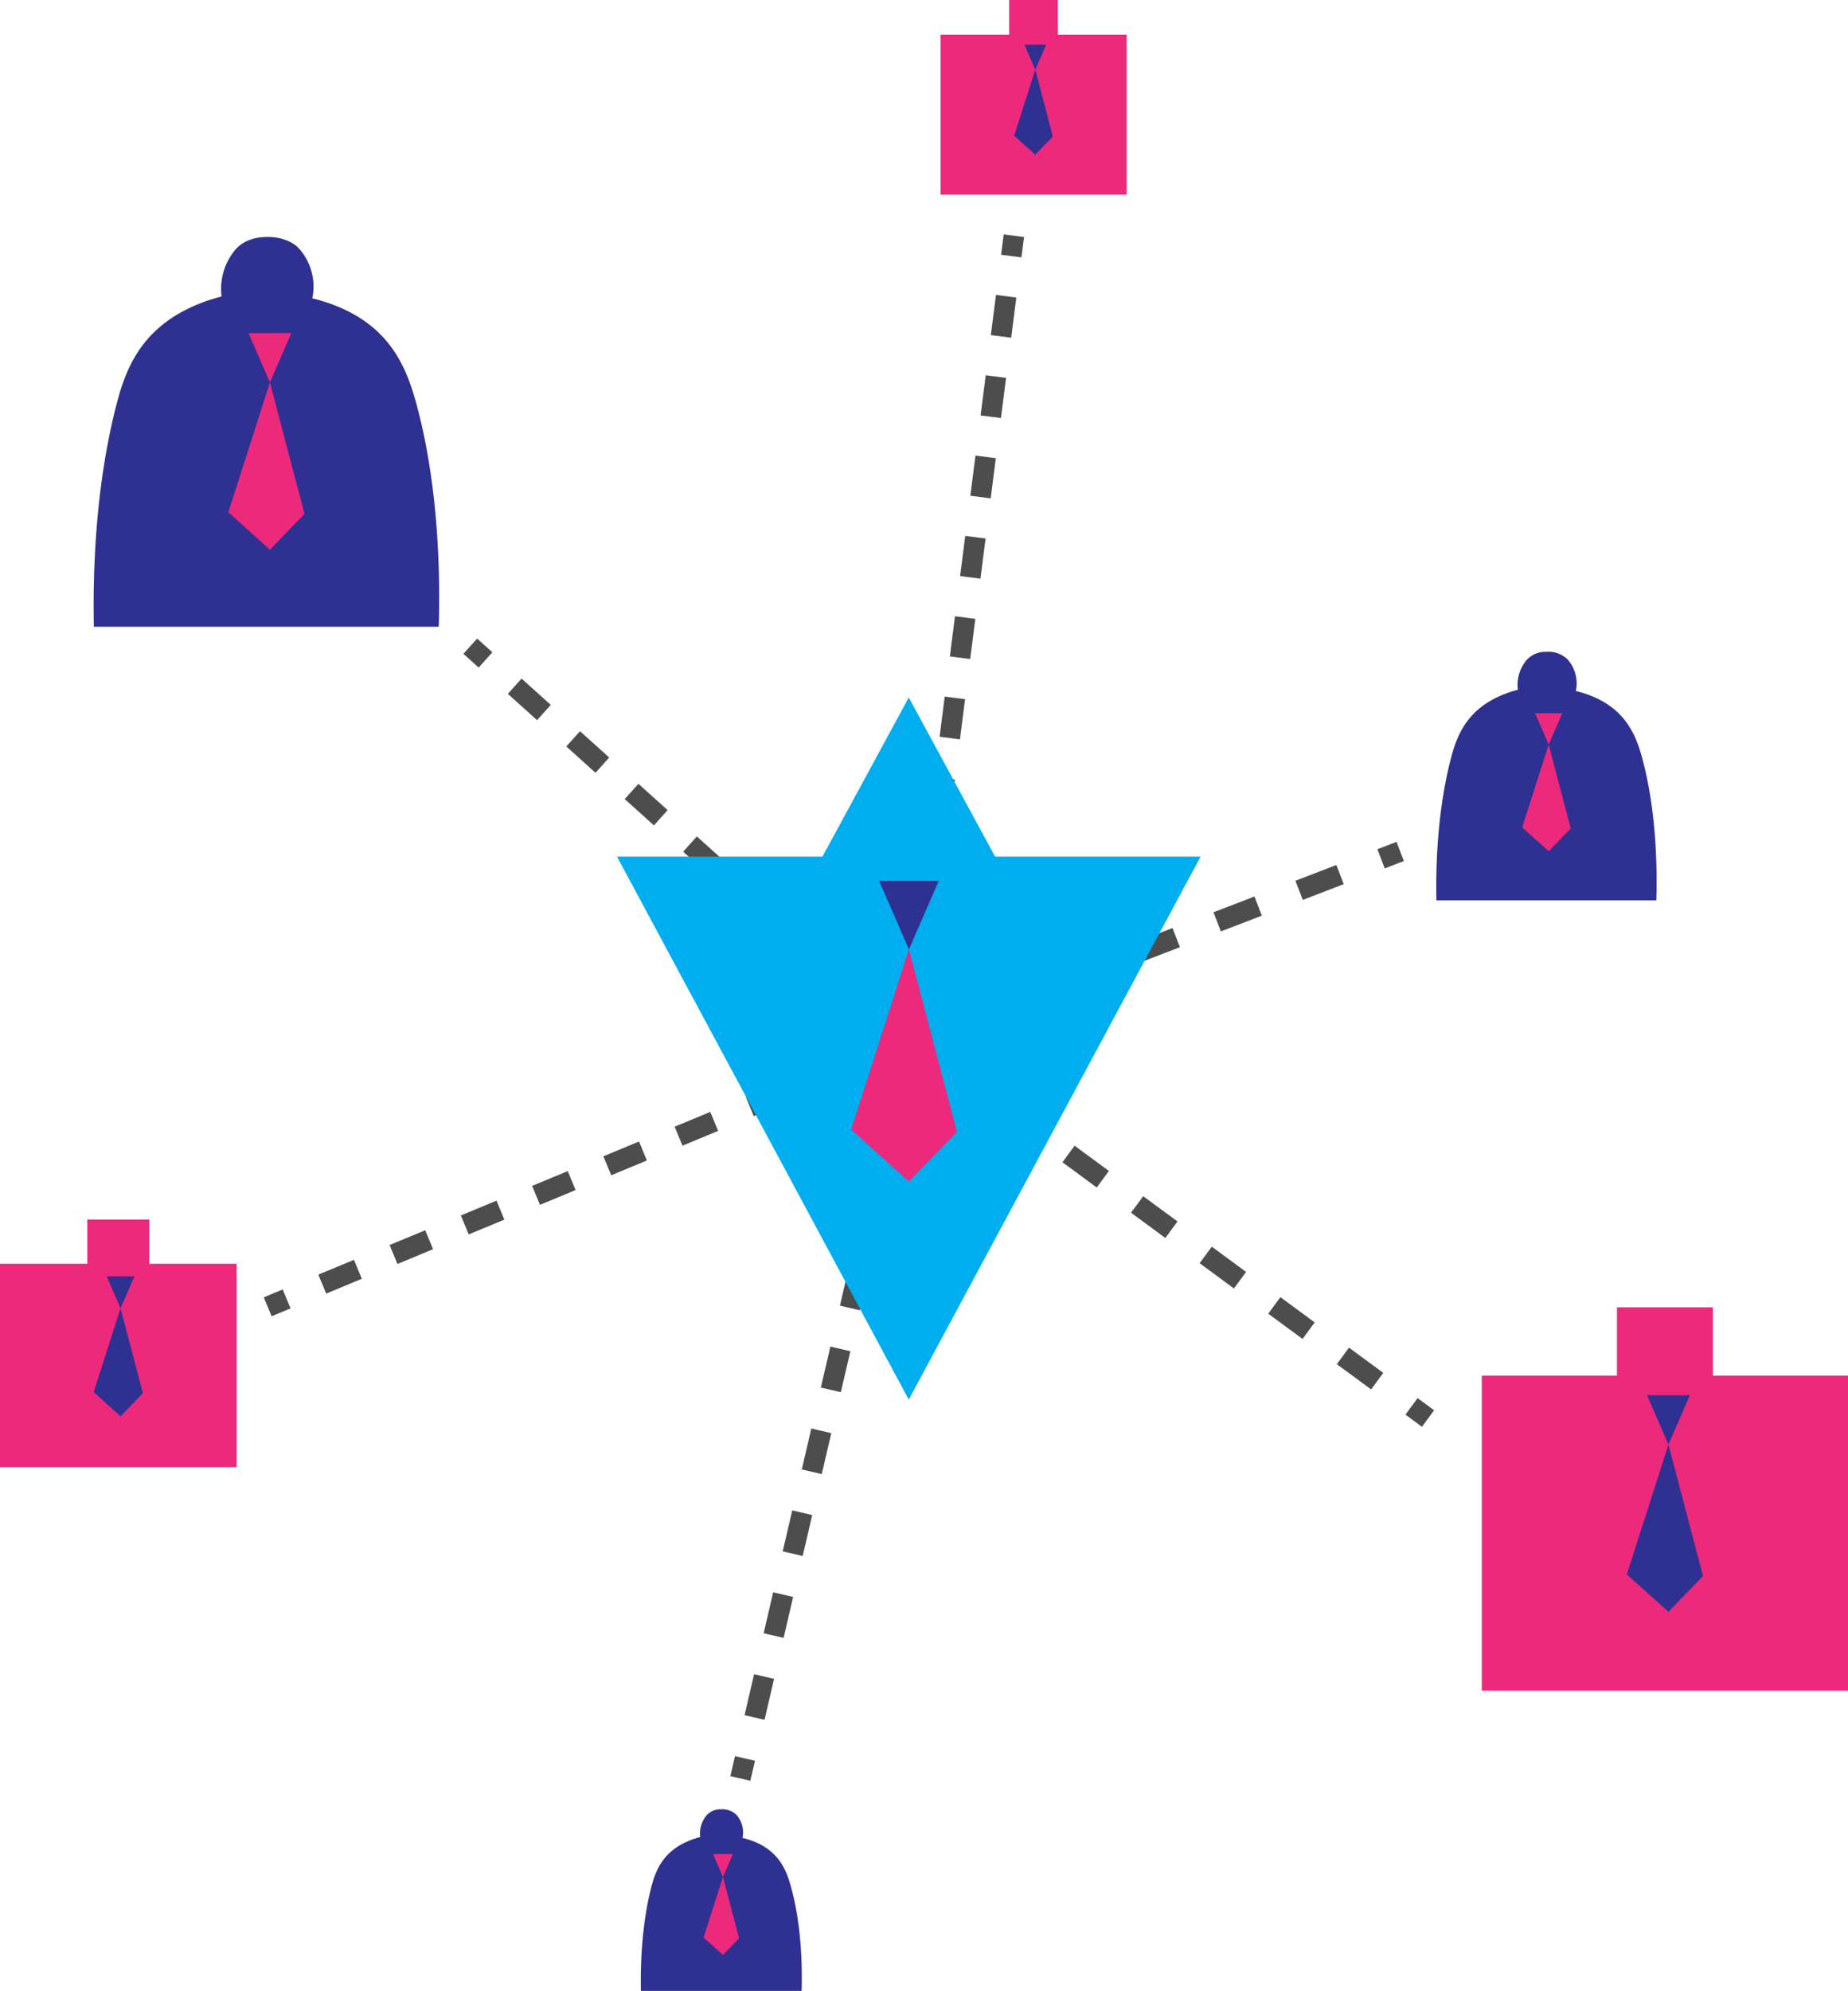<svg id="Layer_1" data-name="Layer 1" xmlns="http://www.w3.org/2000/svg" viewBox="0 0 540.53 582.02"><path id="mr_purple" d="M410.9,241.31H511.78c.35-12,.44-39-6.35-64.45-2.58-9.66-6.48-20.38-19.06-27.2a48.28,48.28,0,0,0-11.58-4.35,16.67,16.67,0,0,0-3.74-14.41c-1.61-1.87-5-3.64-9.71-3.54-4.52.1-7.53,1.76-9.34,4.08a17.83,17.83,0,0,0-3.74,13.33,49.84,49.84,0,0,0-12.33,4.89c-12.64,7.25-16.28,18.18-18.68,27.74C410.9,202.67,410.64,228.47,410.9,241.31Z" transform="translate(-383.45 -58.09)" style="fill:#2e3191"/><g id="pink_tie"><polygon points="78.95 111.79 85.22 97.37 72.68 97.37 78.95 111.79" style="fill:#ec297b"/><polygon points="78.95 111.79 66.78 149.74 78.95 160.69 89.06 150.22 78.95 111.79" style="fill:#ec297b"/></g><g id="mr_pink"><rect x="433.42" y="402.16" width="107.11" height="92.05" style="fill:#ec297b"/><rect x="472.96" y="382.17" width="28.03" height="27.77" style="fill:#ec297b"/></g><g id="purple_tie"><polygon points="488.01 422.3 494.28 407.88 481.74 407.88 488.01 422.3" style="fill:#2e3191"/><polygon points="488.01 422.3 475.84 460.25 488.01 471.2 498.12 460.73 488.01 422.3" style="fill:#2e3191"/></g><line x1="137.55" y1="188.91" x2="142.01" y2="192.92" style="fill:none;stroke:#4d4d4d;stroke-miterlimit:10;stroke-width:6px"/><line x1="150.55" y1="200.61" x2="248.82" y2="289.05" style="fill:none;stroke:#4d4d4d;stroke-miterlimit:10;stroke-width:6px;stroke-dasharray:11.496,11.496"/><line x1="253.09" y1="292.89" x2="257.55" y2="296.91" style="fill:none;stroke:#4d4d4d;stroke-miterlimit:10;stroke-width:6px"/><line x1="257.55" y1="296.91" x2="262.38" y2="300.46" style="fill:none;stroke:#4d4d4d;stroke-miterlimit:10;stroke-width:6px"/><line x1="272.41" y1="307.84" x2="407.84" y2="407.45" style="fill:none;stroke:#4d4d4d;stroke-miterlimit:10;stroke-width:6px;stroke-dasharray:12.453,12.453"/><line x1="412.86" y1="411.14" x2="417.69" y2="414.69" style="fill:none;stroke:#4d4d4d;stroke-miterlimit:10;stroke-width:6px"/><g id="mr_pink-2" data-name="mr_pink"><rect y="369.44" width="69.19" height="59.46" style="fill:#ec297b"/><rect x="25.54" y="356.52" width="18.11" height="17.94" style="fill:#ec297b"/></g><g id="purple_tie-2" data-name="purple_tie"><polygon points="35.26 382.45 39.31 373.13 31.21 373.13 35.26 382.45" style="fill:#2e3191"/><polygon points="35.26 382.45 27.4 406.96 35.26 414.04 41.79 407.27 35.26 382.45" style="fill:#2e3191"/></g><line x1="78.3" y1="382.02" x2="83.84" y2="379.72" style="fill:none;stroke:#4d4d4d;stroke-miterlimit:10;stroke-width:6px"/><line x1="94.26" y1="375.39" x2="255.8" y2="308.37" style="fill:none;stroke:#4d4d4d;stroke-miterlimit:10;stroke-width:6px;stroke-dasharray:11.283,11.283"/><line x1="261.01" y1="306.21" x2="266.55" y2="303.91" style="fill:none;stroke:#4d4d4d;stroke-miterlimit:10;stroke-width:6px"/><path id="mr_purple-2" data-name="mr_purple" d="M803.59,321.31h64.33c.22-7.66.28-24.85-4-41.1-1.64-6.16-4.13-13-12.15-17.34a30.37,30.37,0,0,0-7.39-2.77,10.67,10.67,0,0,0-2.38-9.2,8,8,0,0,0-6.2-2.25,7.35,7.35,0,0,0-6,2.6,11.39,11.39,0,0,0-2.39,8.5,31.36,31.36,0,0,0-7.86,3.12c-8.06,4.62-10.38,11.59-11.91,17.69C803.59,296.67,803.42,313.12,803.59,321.31Z" transform="translate(-383.45 -58.09)" style="fill:#2e3191"/><g id="pink_tie-2" data-name="pink_tie"><polygon points="452.98 217.67 456.98 208.47 448.98 208.47 452.98 217.67" style="fill:#ec297b"/><polygon points="452.98 217.67 445.22 241.87 452.98 248.85 459.43 242.18 452.98 217.67" style="fill:#ec297b"/></g><path id="mr_purple-3" data-name="mr_purple" d="M570.91,640.11h47c.17-5.6.21-18.17-3-30.05-1.2-4.5-3-9.5-8.88-12.68a22.62,22.62,0,0,0-5.4-2,7.81,7.81,0,0,0-1.75-6.72,5.88,5.88,0,0,0-4.53-1.64,5.38,5.38,0,0,0-4.35,1.9,8.3,8.3,0,0,0-1.74,6.21,23.43,23.43,0,0,0-5.75,2.28c-5.9,3.38-7.59,8.48-8.71,12.93C570.91,622.09,570.79,634.12,570.91,640.11Z" transform="translate(-383.45 -58.09)" style="fill:#2e3191"/><g id="pink_tie-3" data-name="pink_tie"><polygon points="211.47 548.71 214.39 541.99 208.54 541.99 211.47 548.71" style="fill:#ec297b"/><polygon points="211.47 548.71 205.79 566.41 211.47 571.51 216.18 566.63 211.47 548.71" style="fill:#ec297b"/></g><g id="mr_pink-3" data-name="mr_pink"><rect x="275.1" y="10.16" width="54.4" height="46.75" style="fill:#ec297b"/><rect x="295.18" width="14.24" height="14.11" style="fill:#ec297b"/></g><g id="purple_tie-3" data-name="purple_tie"><polygon points="302.82 20.38 306 13.06 299.63 13.06 302.82 20.38" style="fill:#2e3191"/><polygon points="302.82 20.38 296.64 39.66 302.82 45.22 307.95 39.9 302.82 20.38" style="fill:#2e3191"/></g><line x1="266.55" y1="303.91" x2="272.15" y2="301.75" style="fill:none;stroke:#4d4d4d;stroke-miterlimit:10;stroke-width:6px"/><line x1="284.13" y1="297.14" x2="397.96" y2="253.36" style="fill:none;stroke:#4d4d4d;stroke-miterlimit:10;stroke-width:6px;stroke-dasharray:12.837,12.837"/><line x1="403.95" y1="251.06" x2="409.55" y2="248.91" style="fill:none;stroke:#4d4d4d;stroke-miterlimit:10;stroke-width:6px"/><line x1="266.55" y1="303.91" x2="267.31" y2="297.95" style="fill:none;stroke:#4d4d4d;stroke-miterlimit:10;stroke-width:6px"/><line x1="268.81" y1="286.21" x2="295.04" y2="80.73" style="fill:none;stroke:#4d4d4d;stroke-miterlimit:10;stroke-width:6px;stroke-dasharray:11.837,11.837"/><line x1="295.79" y1="74.86" x2="296.55" y2="68.91" style="fill:none;stroke:#4d4d4d;stroke-miterlimit:10;stroke-width:6px"/><line x1="216.55" y1="519.91" x2="217.91" y2="514.06" style="fill:none;stroke:#4d4d4d;stroke-miterlimit:10;stroke-width:6px"/><line x1="220.7" y1="502.09" x2="263.94" y2="316.52" style="fill:none;stroke:#4d4d4d;stroke-miterlimit:10;stroke-width:6px;stroke-dasharray:12.293,12.293"/><line x1="265.33" y1="310.53" x2="266.69" y2="304.69" style="fill:none;stroke:#4d4d4d;stroke-miterlimit:10;stroke-width:6px"/><g id="boss"><polygon points="265.81 409.15 351.16 250.43 180.47 250.43 265.81 409.15" style="fill:#00adee"/><polygon points="265.81 203.91 235.48 259.78 296.14 259.78 265.81 203.91" style="fill:#00adee"/></g><g id="boss_tie"><polygon points="265.86 277.54 274.57 257.53 257.16 257.53 265.86 277.54" style="fill:#2e3191"/><polygon points="265.86 277.54 248.97 330.2 265.86 345.4 279.89 330.86 265.86 277.54" style="fill:#ec297b"/></g></svg>